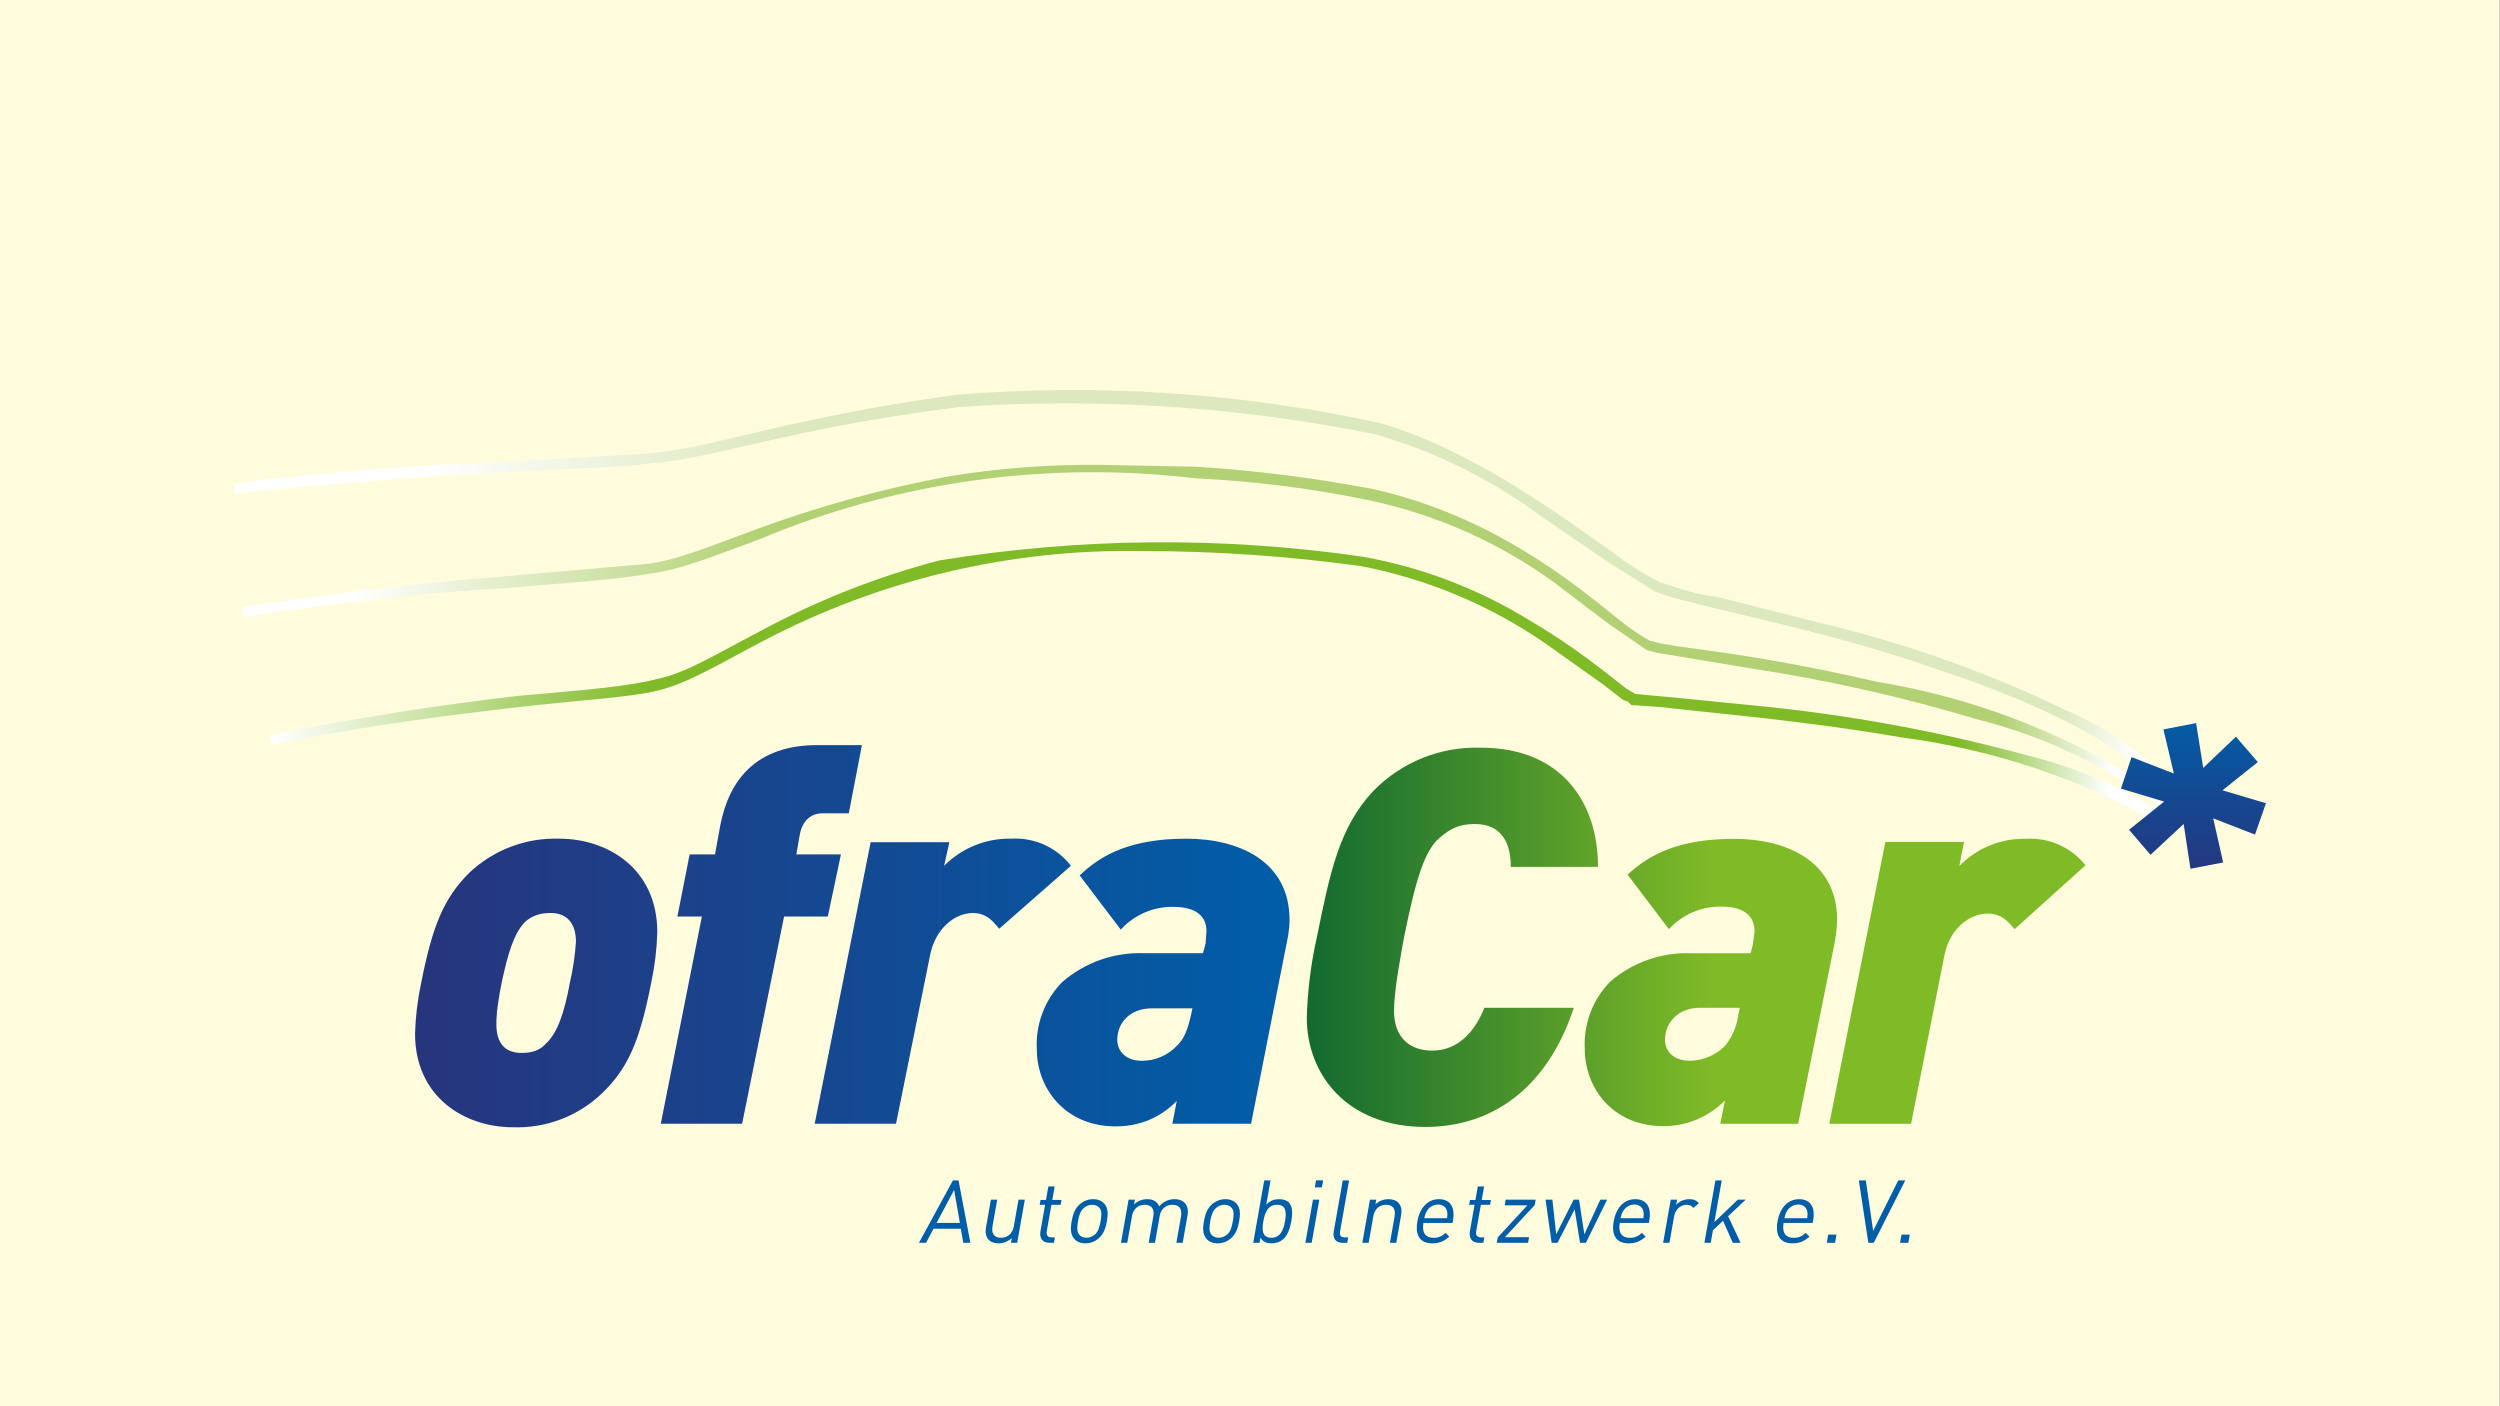 <?xml version="1.0" encoding="UTF-8" standalone="no"?><!DOCTYPE svg PUBLIC "-//W3C//DTD SVG 1.1//EN" "http://www.w3.org/Graphics/SVG/1.1/DTD/svg11.dtd"><svg width="100%" height="100%" viewBox="0 0 2667 1500" version="1.1" xmlns="http://www.w3.org/2000/svg" xmlns:xlink="http://www.w3.org/1999/xlink" xml:space="preserve" xmlns:serif="http://www.serif.com/" style="fill-rule:evenodd;clip-rule:evenodd;stroke-linejoin:round;stroke-miterlimit:2;"><rect x="0" y="0" width="2667" height="1500" fill="#808080" stroke="none"/><rect x="0" y="0" width="2666.67" height="1500" style="fill:#fffcde;"/><path d="M1002.07,597.874c-67.048,17.59 -131.732,43.194 -192.654,76.259c-46.157,24.082 -78.266,44.15 -108.368,50.17c-30.102,8.028 -80.272,12.041 -148.504,18.062c-88.862,10.252 -177.243,24.312 -264.899,42.143l2.007,10.034c108.367,-22.075 194.66,-32.109 262.892,-40.136c70.238,-8.028 118.402,-10.035 150.511,-18.062c32.109,-8.027 64.218,-28.095 110.375,-52.177c124.834,-65.769 264.299,-98.909 405.376,-96.327c77.871,0.044 155.649,5.408 232.79,16.055c70.534,13.543 137.502,41.56 196.667,82.279l62.212,44.15l18.061,14.047c2.239,2.074 5.025,3.467 8.027,4.014l4.014,4.014l4.013,-0l28.096,2.007c50.17,6.02 150.511,14.047 254.865,32.109c97.394,12.65 191.434,43.996 276.94,92.313l6.02,-10.034c-47.034,-29.507 -98.542,-51.195 -152.517,-64.218c-88.188,-23.731 -178.101,-40.506 -268.913,-50.17l-100.341,-10.035l-44.15,-4.013l-10.034,-6.021c-18.061,-14.047 -54.184,-44.149 -102.347,-72.245c-54.698,-33.805 -115.301,-56.957 -178.606,-68.231c-149.83,-21.75 -302.113,-20.396 -451.533,4.013Z" style="fill:url(#_Linear1);fill-rule:nonzero;"/><path d="M1009.45,508.595c-69.12,13.027 -137.027,31.822 -203.01,56.186c-48.903,17.798 -83.054,32.341 -114.501,36.654l-154.658,13.408c-93.194,7.647 -186.086,18.607 -278.501,32.86l1.438,10.482c115.432,-17.886 207.449,-26.811 278.374,-30.788c71.052,-6.049 121.14,-9.222 154.785,-15.48c33.518,-4.186 67.669,-18.729 116.572,-36.526c146.892,-61.662 307.322,-84.091 465.493,-65.08c63.113,2.932 125.887,10.943 187.713,23.955c70.05,15.175 136.201,44.705 194.269,86.722l59.601,45.223l39.902,27.387l10.229,2.704l98.781,16.436c81.846,12.352 162.712,30.498 241.988,54.3c78.231,19.438 151.24,55.843 213.84,106.629l8.791,-7.778c-96.89,-71.573 -209.433,-119.077 -328.304,-138.576c-52.998,-12.329 -106.468,-22.535 -160.281,-30.593l-53.597,-7.435l-18.513,-3.212l-10.229,-2.704c-12.675,-7.285 -24.684,-15.671 -35.887,-25.063c-47.554,-38.249 -132.686,-107.902 -257.758,-136.34c-62.691,-12.018 -126.079,-20.061 -189.785,-24.081l-99.668,-1.939c-55.96,-0.755 -111.876,3.478 -167.084,12.649Z" style="fill:url(#_Linear2);fill-rule:nonzero;"/><path d="M1020.83,421.109c-185.648,25.593 -261.507,57.321 -327.965,62.498l-158.327,9.583c-95.368,3.098 -190.537,10.69 -285.19,22.752l0.902,10.727c116.137,-12.266 210.342,-18.531 285.191,-22.752c72.751,-4.46 125.907,-4.778 158.327,-9.583c68.556,-4.938 144.414,-36.666 329.823,-60.162c148.975,-10.25 298.653,-0.343 444.977,29.451c63.744,18.648 123.66,48.499 176.939,88.153l70.971,48.457l49.572,31.146c11.421,4.172 23.091,7.631 34.941,10.355c55.679,14.843 161.699,35.422 267.904,73.02c106.445,35.5 211.456,83.587 261.16,150.869l9.107,-5.337c-35.976,-44.622 -82.296,-79.805 -134.934,-102.491c-84.802,-40.945 -173.839,-72.465 -265.514,-93.995l-107.401,-27.11c-13.393,-1.538 -26.589,-4.466 -39.376,-8.736l-20.497,-6.585c-17.557,-8.64 -34.17,-19.078 -49.572,-31.146c-60.962,-43.067 -153.095,-110.934 -249.768,-138.947c-148.107,-32.285 -300.183,-42.452 -451.27,-30.167Z" style="fill:url(#_Linear3);fill-rule:nonzero;"/><path d="M2307.93,778.125l11.151,47.082l-45.135,-17.523l-11.328,33.63l46.02,13.806l-37.347,30.089l22.833,26.727l35.4,-32.922l7.257,47.79l34.868,-6.726l-10.62,-47.082l44.604,17.346l11.682,-33.452l-46.374,-13.806l37.701,-30.09l-23.364,-27.081l-34.869,33.276l-7.61,-47.79l-34.869,6.726Z" style="fill:url(#_Linear4);fill-rule:nonzero;"/><path d="M1035.22,1325.84l-12.665,-66.574l-5.984,0l-36.237,66.574l7.573,-0l7.993,-15.056l29.075,0l2.668,15.056l7.581,-0l-0.004,-0Zm-11.214,-21.222l-24.87,0l18.722,-35.155l6.148,35.155Zm61.14,21.222l8.113,-46.004l-6.732,-0l-4.993,28.335c-1.421,8.04 -6.742,12.246 -13.667,12.246c-6.91,-0 -10.496,-4.111 -9.053,-12.246l4.993,-28.335l-6.731,-0l-5.175,29.363c-0.94,5.328 -0.317,9.72 2.402,12.905c2.303,2.807 6.155,4.293 11.108,4.293c5.146,0 10.073,-1.957 14.009,-5.703l-0.911,5.146l6.637,-0Zm39.178,-0l1.028,-5.799l-3.553,0c-4.301,0 -5.821,-2.525 -5.081,-6.731l4.946,-28.051l9.814,-0l0.911,-5.139l-9.822,-0l2.544,-14.4l-6.731,0l-2.544,14.403l-5.795,0l-0.911,5.139l5.802,0l-4.982,28.241c-1.202,6.826 1.757,12.337 9.611,12.337l4.763,-0Zm56.512,-22.997c1.246,-7.107 1.45,-13.557 -2.384,-18.332c-2.62,-3.178 -6.651,-5.233 -12.26,-5.233c-5.609,-0 -10.361,2.055 -14.104,5.233c-5.514,4.775 -7.588,11.225 -8.845,18.332c-1.25,7.107 -1.451,13.558 2.38,18.321c2.624,3.178 6.654,5.233 12.263,5.233c5.605,0 10.369,-2.055 14.104,-5.233c5.514,-4.763 7.588,-11.214 8.846,-18.321m-6.732,0c-0.911,5.139 -2.197,10.843 -6.155,14.214c-2.51,2.151 -5.704,3.342 -9.01,3.36c-3.272,-0 -5.951,-1.21 -7.726,-3.364c-2.777,-3.367 -2.143,-9.075 -1.232,-14.213c0.904,-5.143 2.285,-10.85 6.243,-14.21c2.526,-2.151 5.649,-3.371 8.911,-3.371c3.273,-0 6.05,1.22 7.825,3.371c2.777,3.36 2.048,9.067 1.144,14.213m87.566,22.997l5.194,-29.448c0.944,-5.331 0.022,-9.636 -2.697,-12.814c-2.325,-2.707 -6.156,-4.3 -11.112,-4.3c-6.451,-0 -12.06,2.624 -16.495,7.664c-1.921,-5.044 -6.415,-7.664 -12.771,-7.664c-5.138,-0 -10.058,1.873 -13.983,5.609l0.885,-5.051l-6.731,-0l-8.106,46.004l6.732,-0l4.993,-28.325c1.421,-8.047 6.742,-12.256 13.656,-12.256c6.924,-0 10.591,4.118 9.158,12.256l-5,28.325l6.742,-0l5.117,-29.076c1.287,-7.296 6.797,-11.505 13.529,-11.505c6.924,-0 10.59,4.118 9.162,12.256l-5.004,28.325l6.731,-0Zm60.258,-22.997c1.247,-7.107 1.447,-13.557 -2.383,-18.332c-2.624,-3.178 -6.655,-5.233 -12.264,-5.233c-5.605,-0 -10.369,2.055 -14.104,5.233c-5.514,4.775 -7.588,11.225 -8.845,18.332c-1.247,7.107 -1.451,13.558 2.383,18.321c2.621,3.178 6.655,5.233 12.26,5.233c5.609,0 10.362,-2.055 14.104,-5.233c5.515,-4.763 7.588,-11.214 8.849,-18.321m-6.742,0c-0.904,5.139 -2.187,10.843 -6.145,14.214c-2.511,2.148 -5.704,3.339 -9.009,3.36c-3.273,-0 -5.962,-1.21 -7.726,-3.364c-2.777,-3.367 -2.143,-9.075 -1.239,-14.213c0.911,-5.143 2.281,-10.85 6.246,-14.21c2.526,-2.151 5.638,-3.371 8.915,-3.371c3.273,-0 6.05,1.22 7.824,3.371c2.767,3.36 2.045,9.067 1.13,14.213m62.372,0c1.268,-7.201 1.691,-14.866 -2.161,-19.542c-2.005,-2.43 -5.839,-4.023 -10.515,-4.023c-5.051,-0 -9.457,1.122 -14.038,5.886l4.57,-25.898l-6.731,0l-11.743,66.574l6.743,-0l0.969,-5.511c2.879,4.859 6.873,6.068 11.925,6.068c4.665,0 9.064,-1.585 11.924,-4.012c5.504,-4.676 7.789,-12.351 9.057,-19.542m-6.731,0c-1.586,8.966 -4.6,17.574 -14.604,17.574c-9.997,-0 -10.073,-8.605 -8.491,-17.574c1.585,-8.98 4.686,-17.584 14.694,-17.584c10.004,-0 9.986,8.604 8.401,17.584m28.481,22.997l8.113,-46.004l-6.731,-0l-8.113,46.004l6.731,-0Zm10.89,-59.095l1.334,-7.566l-7.577,-0l-1.334,7.566l7.577,-0Zm27.071,59.095l1.017,-5.799l-3.641,0c-4.676,0 -5.78,-2.237 -4.982,-6.731l9.527,-54.044l-6.735,0l-9.585,54.321c-1.225,7.019 1.494,12.253 9.538,12.253l4.861,-0Zm52.266,-0l5.193,-29.448c0.933,-5.331 0.204,-9.636 -2.514,-12.814c-2.304,-2.802 -6.069,-4.3 -11.025,-4.3c-5.139,-0 -9.957,1.873 -13.885,5.609l0.885,-5.051l-6.731,-0l-8.106,46.004l6.732,-0l4.993,-28.325c1.421,-8.047 6.644,-12.256 13.568,-12.256c6.914,-0 10.584,4.118 9.151,12.256l-4.992,28.325l6.731,-0Zm60.025,-21.222l0.546,-3.091c2.406,-13.644 -3.09,-22.249 -14.96,-22.249c-11.696,-0 -20.424,8.699 -23.044,23.565c-2.872,16.265 3.79,23.554 15.948,23.554c7.857,0 12.581,-2.43 18.084,-7.106l-3.871,-4.013c-4.293,3.641 -7.664,5.234 -12.992,5.234c-8.787,-0 -12.534,-5.802 -10.755,-15.89l31.044,-0l-0,-0.004Zm-5.839,-5.051l-24.312,-0c0.845,-3.743 1.286,-5.146 2.755,-7.661c2.515,-4.217 7.107,-6.924 11.976,-6.924c4.858,-0 8.499,2.707 9.526,6.924c0.584,2.515 0.525,3.918 0.055,7.661m38.748,26.277l1.028,-5.803l-3.553,0c-4.301,0 -5.821,-2.525 -5.081,-6.731l4.946,-28.051l9.814,-0l0.912,-5.139l-9.822,-0l2.543,-14.4l-6.731,0l-2.544,14.403l-5.794,0l-0.912,5.139l5.802,0l-4.982,28.241c-1.202,6.826 1.757,12.337 9.611,12.337l4.763,-0l0,0.004Zm47.685,-0l1.057,-5.985l-25.716,0l31.765,-34.32l0.999,-5.703l-31.966,-0l-1.057,5.991l24.211,0l-31.653,34.214l-1.02,5.799l33.383,-0l-0.003,0.004Zm84.311,-46.008l-7.289,-0l-16.983,36.94l-5.649,-36.94l-5.791,-0l-18.58,36.94l-4.052,-36.94l-7.289,-0l6.472,46.004l6.262,-0l18.273,-35.712l5.762,35.716l6.261,-0l22.603,-46.008Zm44.529,24.782l0.546,-3.091c2.413,-13.644 -3.09,-22.249 -14.96,-22.249c-11.685,-0 -20.424,8.699 -23.044,23.565c-2.865,16.265 3.79,23.554 15.948,23.554c7.854,0 12.588,-2.43 18.08,-7.106l-3.867,-4.013c-4.293,3.641 -7.653,5.234 -12.985,5.234c-8.783,-0 -12.537,-5.802 -10.751,-15.89l31.033,-0l-0,-0.004Zm-5.839,-5.051l-24.305,-0c0.846,-3.743 1.276,-5.146 2.748,-7.661c2.526,-4.217 7.114,-6.924 11.976,-6.924c4.858,-0 8.495,2.707 9.534,6.924c0.583,2.515 0.517,3.918 0.047,7.661m59.201,-15.989c-2.697,-3.272 -5.878,-4.3 -10.277,-4.3c-5.328,-0 -10.792,2.332 -13.988,6.174l0.988,-5.616l-6.731,-0l-8.113,46.004l6.731,-0l4.982,-28.241c1.239,-7.009 6.473,-12.34 13.204,-12.34c3.554,-0 5.285,0.845 7.355,3.371l5.849,-5.052Zm44.536,42.262l-13.317,-28.423l18.714,-17.581l-8.411,-0l-24.987,23.936l7.854,-44.506l-6.731,0l-11.743,66.574l6.732,-0l2.343,-13.281l10.791,-10.284l10.431,23.565l8.324,-0Zm76.888,-21.222l0.546,-3.091c2.406,-13.644 -3.09,-22.249 -14.968,-22.249c-11.688,-0 -20.416,8.699 -23.036,23.565c-2.872,16.265 3.79,23.554 15.948,23.554c7.857,0 12.581,-2.43 18.084,-7.106l-3.871,-4.013c-4.293,3.641 -7.664,5.234 -12.992,5.234c-8.783,-0 -12.534,-5.802 -10.755,-15.89l31.044,-0l-0,-0.004Zm-5.839,-5.051l-24.312,-0c0.845,-3.743 1.275,-5.146 2.755,-7.661c2.515,-4.217 7.107,-6.924 11.976,-6.924c4.858,-0 8.499,2.707 9.526,6.924c0.584,2.515 0.525,3.918 0.055,7.661m29.684,26.277l1.546,-8.791l-8.787,0l-1.556,8.787l8.797,-0l0,0.004Zm74.938,-66.578l-7.482,0l-26.787,53.862l-7.81,-53.862l-7.471,0l10.143,66.574l5.787,-0l33.62,-66.574Zm3.226,66.574l1.545,-8.783l-8.783,-0l-1.556,8.783l8.794,-0Z" style="fill:#005ea9;fill-rule:nonzero;"/><path d="M1464.71,844.185c-35.719,38.211 -45.687,85.559 -59.809,155.336c-6.413,28.375 -10.03,57.31 -10.799,86.39c0,59.808 42.365,116.294 126.263,116.294c70.607,0 129.585,-39.872 158.658,-127.093l-95.527,0c-9.138,23.259 -26.582,45.687 -55.655,45.687c-24.92,0 -40.703,-14.952 -40.703,-42.364c-0,-20.767 6.645,-56.486 10.798,-78.914c13.291,-66.454 22.429,-89.713 34.889,-103.004c10.798,-9.968 20.767,-17.444 40.703,-17.444c29.904,0 38.211,22.428 38.211,45.687l93.035,0c0,-69.776 -39.872,-127.093 -124.601,-127.093c-43.323,-1.578 -85.334,15.347 -115.463,46.518Zm625.496,79.745l4.984,-25.751l-83.898,-0l-59.808,300.703l87.221,0l35.719,-180.256c5.814,-28.243 26.581,-44.025 46.517,-44.025c16.614,-0 24.09,12.46 28.243,16.613l75.591,-68.115c-15.149,-19.151 -38.757,-29.712 -63.131,-28.243c-26.827,-0.779 -52.778,9.782 -71.438,29.074Zm-353.866,9.137l44.025,58.147c14.309,-15.524 34.544,-24.282 55.655,-24.089c26.582,-0 35.719,11.629 35.719,26.581l-1.661,13.291l-2.492,9.968l-62.3,-0c-32.212,-1.539 -63.795,9.485 -88.052,30.735c-18.38,19.084 -28.016,44.981 -26.581,71.438c-0,40.703 29.073,82.236 83.898,82.236c24.668,0.1 48.355,-9.795 65.623,-27.412l-4.984,24.92l83.067,0l38.211,-189.393c1.661,-8.307 3.323,-19.106 3.323,-28.243c-0,-63.131 -54.825,-86.39 -109.649,-86.39c-58.978,0 -90.544,16.613 -113.802,38.211Zm39.872,176.103c-0,-16.614 12.46,-34.058 37.38,-34.058l42.365,0l-1.662,8.307c-1.614,11.897 -6.504,23.115 -14.121,32.396c-9.931,9.917 -23.347,15.582 -37.381,15.783c-17.444,-0 -26.581,-9.968 -26.581,-22.428Z" style="fill:url(#_Linear5);fill-rule:nonzero;"/><path d="M871.912,794.876c-65.304,-0 -94.224,37.316 -103.553,85.827l-5.598,30.786l-27.054,0l-13.061,66.237l26.121,0l-43.846,221.1l86.76,0l44.78,-221.1l46.646,0l13.993,-66.237l-47.578,0l3.732,-21.456c2.798,-13.994 11.194,-22.39 24.255,-22.39l27.988,-0l13.993,-72.767l-47.578,-0Zm279.873,139.003l43.847,57.841c14.271,-15.782 34.7,-24.634 55.974,-24.256c26.122,0 35.451,11.195 35.451,26.122l-0.933,13.06l-2.799,10.262l-62.505,0c-32.076,-1.293 -63.464,9.727 -87.693,30.786c-18.695,19.075 -28.522,45.166 -27.055,71.835c0,41.048 29.854,82.096 83.962,82.096c30.786,-0 51.31,-13.061 65.304,-27.055l-4.664,24.256l83.962,0l37.316,-189.381c1.866,-8.396 3.732,-18.658 3.732,-27.987c-0,-63.438 -55.042,-86.761 -110.084,-86.761c-58.773,0 -90.492,16.792 -113.815,39.182Zm40.115,175.388c0,-16.793 12.128,-33.585 37.317,-33.585l42.914,-0l-1.866,8.396c-2.799,12.128 -6.531,24.256 -14.927,31.719c-9.73,10.181 -23.234,15.92 -37.316,15.859c-16.793,0 -26.122,-10.262 -26.122,-22.389Zm-184.716,-185.65l5.597,-25.188l-83.962,-0l-59.706,300.397l86.761,0l36.383,-180.052c5.598,-27.987 26.122,-44.78 45.713,-44.78c16.792,0 24.256,13.061 27.987,16.793l76.499,-67.17c-15.053,-19.513 -38.835,-30.355 -63.438,-28.92c-26.889,-0.635 -52.886,9.832 -71.834,28.92Zm-506.571,7.464c-27.054,27.054 -39.182,55.974 -51.31,117.546c-3.832,17.798 -6.018,35.911 -6.53,54.109c-0,67.17 52.243,99.822 104.486,99.822c35.321,1.252 69.681,-11.886 95.157,-36.384c27.987,-27.054 40.115,-55.974 52.243,-117.547c3.832,-17.797 6.018,-35.91 6.53,-54.108c0,-68.103 -53.176,-99.822 -104.486,-99.822c-35.589,-1.187 -70.212,11.923 -96.09,36.384Zm28.92,161.393c0,-4.664 0,-15.859 5.598,-43.847c6.53,-30.786 13.061,-53.176 25.188,-65.303c7.464,-6.531 15.86,-9.33 27.055,-9.33c17.725,0 27.054,11.195 27.054,30.787c-0.994,14.767 -3.178,29.43 -6.53,43.846c-5.598,30.786 -13.061,53.176 -25.189,64.371c-6.53,7.464 -14.926,10.262 -26.121,10.262c-18.658,0 -27.055,-11.195 -27.055,-30.786Z" style="fill:url(#_Linear6);fill-rule:nonzero;"/><defs><linearGradient id="_Linear1" x1="0" y1="0" x2="1" y2="0" gradientUnits="userSpaceOnUse" gradientTransform="matrix(2006.81,0,0,-2006.81,287.649,884.848)"><stop offset="0" style="stop-color:#fff;stop-opacity:1"/><stop offset="0.2" style="stop-color:#7fba27;stop-opacity:1"/><stop offset="0.9" style="stop-color:#7fba27;stop-opacity:1"/><stop offset="0.98" style="stop-color:#fff;stop-opacity:1"/><stop offset="1" style="stop-color:#fff;stop-opacity:1"/></linearGradient><linearGradient id="_Linear2" x1="0" y1="0" x2="1" y2="0" gradientUnits="userSpaceOnUse" gradientTransform="matrix(2071.14,126.676,126.676,-2071.14,255.025,743.102)"><stop offset="0" style="stop-color:#fff;stop-opacity:1"/><stop offset="0.05" style="stop-color:#fff;stop-opacity:1"/><stop offset="0.26" style="stop-color:#b2d174;stop-opacity:1"/><stop offset="0.91" style="stop-color:#b2d174;stop-opacity:1"/><stop offset="0.97" style="stop-color:#fff;stop-opacity:1"/><stop offset="1" style="stop-color:#fff;stop-opacity:1"/></linearGradient><linearGradient id="_Linear3" x1="0" y1="0" x2="1" y2="0" gradientUnits="userSpaceOnUse" gradientTransform="matrix(2097.57,238.988,238.988,-2097.57,243.268,606.615)"><stop offset="0" style="stop-color:#fff;stop-opacity:1"/><stop offset="0.09" style="stop-color:#fff;stop-opacity:1"/><stop offset="0.27" style="stop-color:#dce8be;stop-opacity:1"/><stop offset="0.93" style="stop-color:#dce8be;stop-opacity:1"/><stop offset="0.97" style="stop-color:#fff;stop-opacity:1"/><stop offset="1" style="stop-color:#fff;stop-opacity:1"/></linearGradient><linearGradient id="_Linear4" x1="0" y1="0" x2="1" y2="0" gradientUnits="userSpaceOnUse" gradientTransform="matrix(0,-176.999,-176.999,0,2339.97,937.601)"><stop offset="0" style="stop-color:#27357d;stop-opacity:1"/><stop offset="1" style="stop-color:#005ea8;stop-opacity:1"/></linearGradient><linearGradient id="_Linear5" x1="0" y1="0" x2="1" y2="0" gradientUnits="userSpaceOnUse" gradientTransform="matrix(830.673,0,0,-830.673,1394.1,1202.21)"><stop offset="0" style="stop-color:#126a30;stop-opacity:1"/><stop offset="0.52" style="stop-color:#7fba27;stop-opacity:1"/><stop offset="1" style="stop-color:#7fba27;stop-opacity:1"/></linearGradient><linearGradient id="_Linear6" x1="0" y1="0" x2="1" y2="0" gradientUnits="userSpaceOnUse" gradientTransform="matrix(932.911,0,0,-932.911,442.773,1202.56)"><stop offset="0" style="stop-color:#27357d;stop-opacity:1"/><stop offset="1" style="stop-color:#005ea8;stop-opacity:1"/></linearGradient></defs></svg>